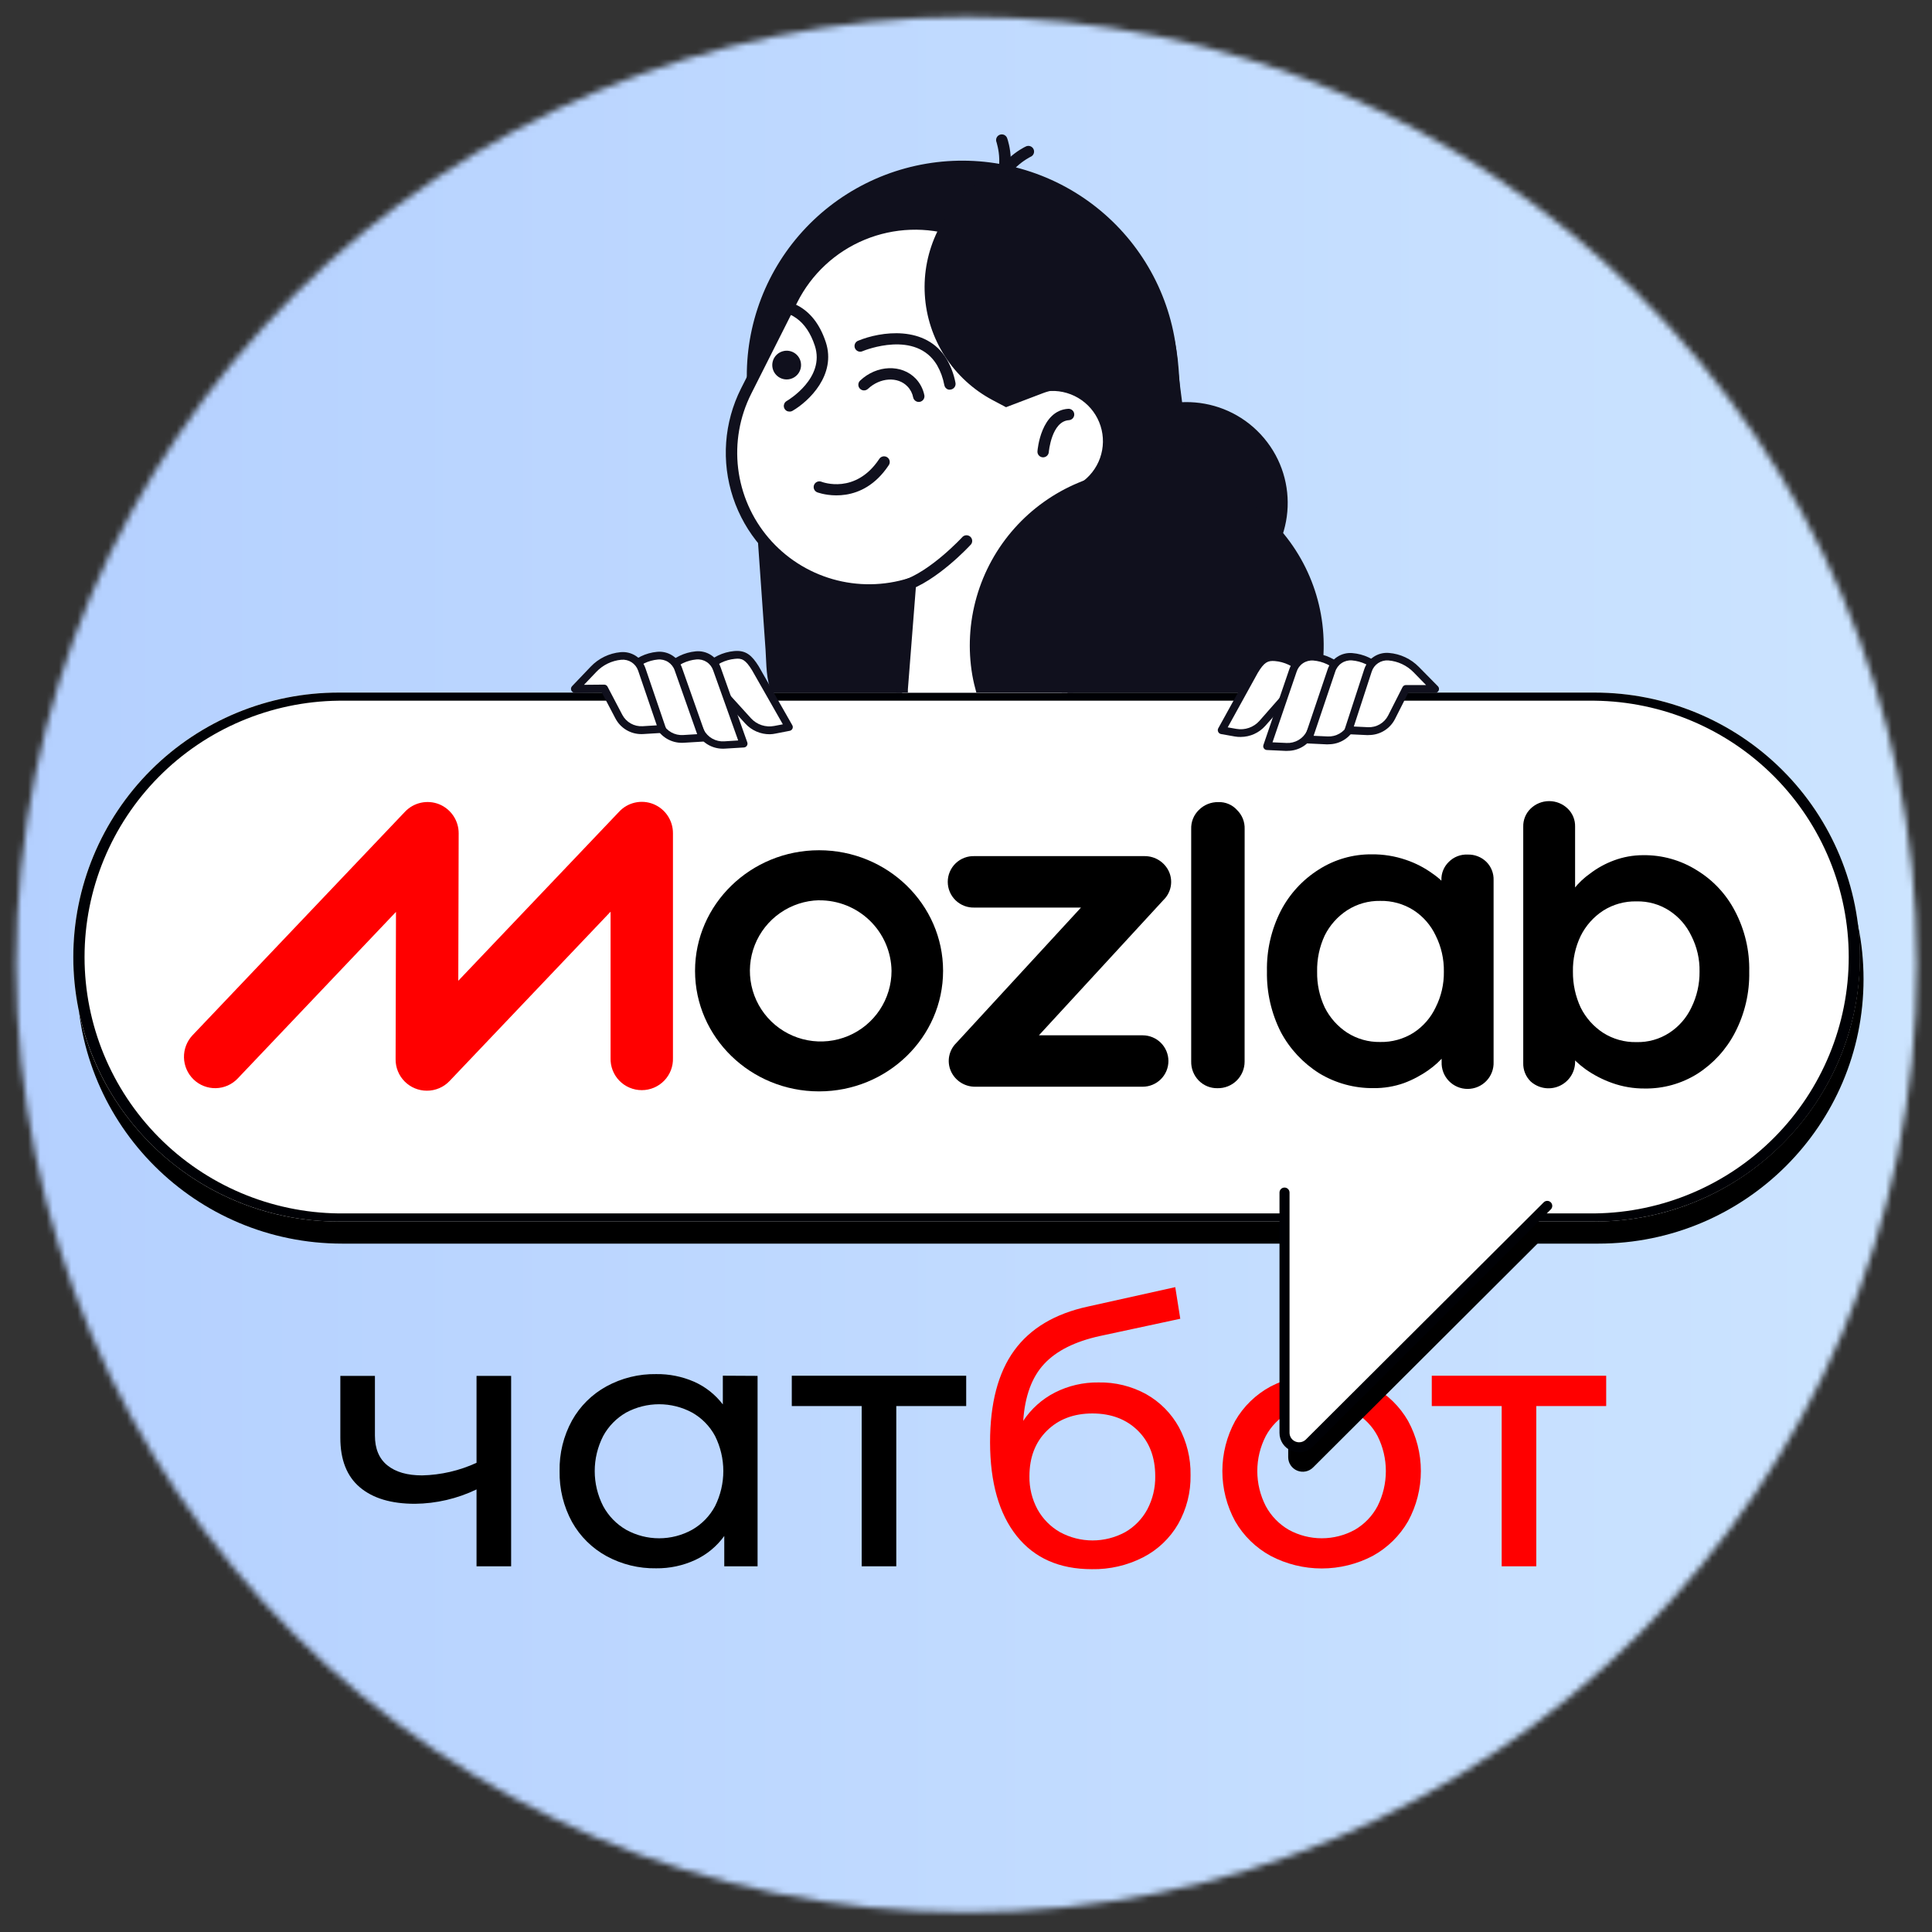 <?xml version="1.0" encoding="UTF-8"?> <svg xmlns="http://www.w3.org/2000/svg" width="312" height="312" viewBox="0 0 312 312" fill="none"><rect x="0" y="0" width="312" height="312" fill="#333333" stroke="none"/><mask id="mask0_2047_153" style="mask-type:luminance" maskUnits="userSpaceOnUse" x="2" y="2" width="308" height="307"><path d="M156.086 308.829C240.846 308.829 309.557 240.308 309.557 155.783C309.557 71.258 240.846 2.736 156.086 2.736C71.326 2.736 2.615 71.258 2.615 155.783C2.615 240.308 71.326 308.829 156.086 308.829Z" fill="white"></path></mask><g mask="url(#mask0_2047_153)"><path d="M312 0H0V312H312V0Z" fill="url(#paint0_linear_2047_153)"></path><path d="M258.114 115.415H55.268C31.613 115.415 12.438 134.537 12.438 158.124C12.438 181.712 31.613 200.833 55.268 200.833H258.114C281.768 200.833 300.944 181.712 300.944 158.124C300.944 134.537 281.768 115.415 258.114 115.415Z" fill="black"></path><path d="M257.512 111.846H54.666C31.011 111.846 11.835 130.968 11.835 154.555C11.835 178.143 31.011 197.264 54.666 197.264H257.512C281.166 197.264 300.342 178.143 300.342 154.555C300.342 130.968 281.166 111.846 257.512 111.846Z" fill="white"></path><path d="M257.542 113.156C268.465 113.289 278.895 117.709 286.572 125.458C294.249 133.208 298.554 143.662 298.554 154.555C298.554 165.449 294.249 175.903 286.572 183.652C278.895 191.402 268.465 195.822 257.542 195.954H54.666C43.743 195.822 33.313 191.402 25.636 183.652C17.959 175.903 13.654 165.449 13.654 154.555C13.654 143.662 17.959 133.208 25.636 125.458C33.313 117.709 43.743 113.289 54.666 113.156H257.542ZM257.542 111.846H54.666C43.307 111.846 32.413 116.346 24.38 124.356C16.348 132.366 11.835 143.23 11.835 154.558C11.835 165.886 16.348 176.75 24.38 184.76C32.413 192.77 43.307 197.27 54.666 197.27H257.542C268.902 197.27 279.796 192.77 287.828 184.76C295.86 176.75 300.373 165.886 300.373 154.558C300.373 143.23 295.86 132.366 287.828 124.356C279.796 116.346 268.902 111.846 257.542 111.846Z" fill="#000105"></path><path d="M123.63 104.947C123.79 107.255 123.679 109.808 124.667 111.846H146.669C148.695 110.83 150.862 110.01 152.943 109.128C156.252 107.689 159.573 105.761 161.316 102.621C162.237 100.968 162.661 99.076 163.618 97.454C165.092 94.95 168.824 93.829 171.267 92.403C175.055 90.193 178.849 87.995 182.636 85.779C184.736 84.555 186.866 83.331 188.493 81.494C193.551 75.905 190.629 65.332 190.15 58.519C189.867 53.945 188.679 49.473 186.654 45.36C184.629 41.247 181.807 37.574 178.352 34.554C174.896 31.534 170.875 29.225 166.521 27.763C162.167 26.3 157.565 25.711 152.981 26.031C148.398 26.351 143.923 27.572 139.815 29.625C135.707 31.678 132.047 34.522 129.047 37.992C126.046 41.462 123.765 45.491 122.334 49.845C120.902 54.199 120.35 58.793 120.708 63.361L123.63 104.947Z" fill="#10101D"></path><path d="M68.921 176.138C68.255 176.136 67.596 176.003 66.982 175.747C66.368 175.49 65.811 175.115 65.343 174.642C64.875 174.17 64.506 173.61 64.256 172.995C64.006 172.379 63.88 171.721 63.887 171.057L63.948 147.261L38.386 174.167C37.931 174.647 37.385 175.032 36.779 175.3C36.174 175.568 35.521 175.713 34.859 175.728C34.197 175.743 33.538 175.627 32.921 175.386C32.304 175.145 31.741 174.785 31.265 174.326C30.299 173.394 29.74 172.12 29.71 170.78C29.68 169.44 30.181 168.143 31.105 167.169L65.391 131.099C66.082 130.365 66.978 129.855 67.964 129.637C68.95 129.419 69.978 129.502 70.916 129.875C71.852 130.257 72.653 130.909 73.215 131.748C73.778 132.587 74.076 133.574 74.071 134.583L74.01 158.384L99.99 131.075C100.678 130.338 101.575 129.826 102.561 129.608C103.548 129.389 104.577 129.474 105.514 129.851C106.451 130.23 107.252 130.88 107.815 131.716C108.378 132.553 108.678 133.538 108.676 134.546V170.849C108.7 171.523 108.587 172.195 108.344 172.825C108.102 173.455 107.734 174.03 107.264 174.515C106.794 175.001 106.231 175.387 105.608 175.65C104.985 175.914 104.316 176.05 103.639 176.05C102.962 176.05 102.293 175.914 101.67 175.65C101.047 175.387 100.484 175.001 100.013 174.515C99.543 174.03 99.176 173.455 98.934 172.825C98.691 172.195 98.579 171.523 98.602 170.849V147.23L72.598 174.577C72.125 175.074 71.554 175.469 70.922 175.737C70.289 176.006 69.608 176.142 68.921 176.138Z" fill="#FF0000"></path><path d="M184.521 175.495H157.48C156.643 175.501 155.823 175.261 155.122 174.804C154.421 174.348 153.87 173.696 153.539 172.93C153.215 172.172 153.129 171.333 153.294 170.525C153.458 169.717 153.865 168.978 154.459 168.406L174.57 146.563H157.381C156.821 146.585 156.262 146.493 155.738 146.294C155.214 146.095 154.735 145.792 154.331 145.405C153.927 145.017 153.606 144.552 153.386 144.037C153.166 143.522 153.053 142.969 153.053 142.41C153.053 141.85 153.166 141.297 153.386 140.782C153.606 140.267 153.927 139.802 154.331 139.414C154.735 139.027 155.214 138.724 155.738 138.525C156.262 138.326 156.821 138.234 157.381 138.256H184.859C185.696 138.254 186.515 138.495 187.216 138.951C187.918 139.406 188.47 140.056 188.806 140.821C189.129 141.579 189.214 142.418 189.05 143.225C188.885 144.033 188.479 144.772 187.885 145.345L167.774 167.194H184.527C185.631 167.194 186.69 167.631 187.47 168.409C188.251 169.188 188.689 170.244 188.689 171.344C188.689 172.445 188.251 173.501 187.47 174.279C186.69 175.058 185.631 175.495 184.527 175.495H184.521Z" fill="black"></path><path d="M132.267 176.248C121.218 176.248 112.243 167.518 112.243 156.781C112.243 146.043 121.224 137.307 132.267 137.307C143.311 137.307 152.299 146.043 152.299 156.781C152.299 167.518 143.311 176.248 132.267 176.248ZM132.267 145.382C130.018 145.435 127.833 146.149 125.988 147.434C124.143 148.719 122.72 150.519 121.895 152.607C121.071 154.696 120.883 156.98 121.355 159.174C121.827 161.369 122.937 163.376 124.548 164.944C126.158 166.512 128.196 167.571 130.408 167.989C132.619 168.407 134.905 168.165 136.979 167.294C139.053 166.422 140.823 164.96 142.067 163.09C143.311 161.22 143.975 159.025 143.974 156.781C143.927 153.725 142.67 150.813 140.476 148.679C138.283 146.545 135.331 145.364 132.267 145.394V145.382Z" fill="black"></path><path d="M200.992 171.449C200.992 172.019 200.878 172.583 200.657 173.108C200.435 173.634 200.111 174.11 199.703 174.509C199.295 174.908 198.811 175.222 198.28 175.433C197.748 175.643 197.18 175.745 196.609 175.734C196.049 175.744 195.494 175.641 194.975 175.431C194.457 175.22 193.987 174.907 193.595 174.509C193.191 174.1 192.875 173.613 192.664 173.079C192.453 172.545 192.352 171.973 192.367 171.4V133.873C192.347 133.305 192.446 132.74 192.657 132.213C192.868 131.686 193.188 131.209 193.595 130.812C194.006 130.394 194.499 130.066 195.042 129.846C195.586 129.626 196.169 129.519 196.756 129.532C197.322 129.512 197.885 129.616 198.406 129.837C198.927 130.058 199.393 130.391 199.77 130.812C200.177 131.209 200.496 131.686 200.708 132.213C200.919 132.74 201.018 133.305 200.998 133.873L200.992 171.449Z" fill="black"></path><path d="M237.008 138.005C237.562 137.987 238.113 138.08 238.63 138.279C239.147 138.478 239.618 138.778 240.016 139.162C240.411 139.552 240.72 140.019 240.924 140.535C241.128 141.05 241.222 141.602 241.201 142.155V171.504C241.222 172.067 241.13 172.628 240.929 173.155C240.728 173.681 240.422 174.162 240.03 174.568C239.639 174.973 239.169 175.296 238.649 175.517C238.129 175.737 237.57 175.851 237.005 175.851C236.44 175.851 235.881 175.737 235.361 175.517C234.841 175.296 234.371 174.973 233.98 174.568C233.588 174.162 233.282 173.681 233.081 173.155C232.88 172.628 232.788 172.067 232.809 171.504V168.173H234.35C234.259 168.982 233.915 169.743 233.368 170.347C232.595 171.277 231.701 172.101 230.71 172.795C229.48 173.671 228.141 174.381 226.725 174.907C225.149 175.466 223.487 175.741 221.814 175.722C218.733 175.757 215.703 174.933 213.067 173.34C210.444 171.697 208.298 169.399 206.842 166.674C205.306 163.639 204.537 160.277 204.601 156.879C204.527 153.479 205.297 150.114 206.842 147.084C208.257 144.356 210.376 142.055 212.981 140.417C215.526 138.792 218.491 137.941 221.514 137.968C223.393 137.947 225.261 138.248 227.039 138.856C228.59 139.377 230.051 140.133 231.373 141.096C232.483 141.855 233.453 142.8 234.24 143.888C234.825 144.528 235.192 145.335 235.289 146.196L232.772 147.084V142.119C232.756 141.575 232.854 141.035 233.059 140.531C233.264 140.027 233.572 139.571 233.963 139.193C234.359 138.792 234.834 138.48 235.359 138.275C235.883 138.07 236.445 137.978 237.008 138.005ZM222.889 168.271C224.791 168.311 226.664 167.792 228.272 166.778C229.818 165.773 231.053 164.359 231.839 162.694C232.745 160.903 233.202 158.921 233.171 156.915C233.206 154.886 232.749 152.878 231.839 151.063C231.053 149.4 229.818 147.988 228.272 146.986C226.666 145.967 224.792 145.445 222.889 145.486C221.007 145.451 219.157 145.973 217.573 146.986C216.017 147.997 214.76 149.405 213.932 151.063C213.08 152.894 212.66 154.896 212.704 156.915C212.664 158.91 213.084 160.887 213.932 162.694C214.761 164.353 216.017 165.763 217.573 166.778C219.155 167.784 221 168.303 222.876 168.271H222.889Z" fill="black"></path><path d="M265.32 138.103C268.405 138.056 271.436 138.907 274.044 140.552C276.654 142.145 278.777 144.421 280.182 147.132C281.771 150.15 282.563 153.521 282.485 156.927C282.553 160.345 281.762 163.725 280.182 166.759C278.779 169.469 276.686 171.762 274.111 173.407C271.563 175.003 268.605 175.828 265.597 175.783C263.815 175.796 262.045 175.498 260.366 174.901C258.826 174.359 257.37 173.604 256.038 172.661C254.966 171.89 254.004 170.978 253.178 169.949C252.63 169.267 252.291 168.442 252.202 167.573L254.363 166.692V171.644C254.328 172.459 254.062 173.247 253.594 173.916C253.126 174.585 252.477 175.107 251.722 175.421C250.968 175.734 250.138 175.827 249.333 175.687C248.527 175.547 247.778 175.181 247.174 174.632C246.781 174.242 246.472 173.776 246.268 173.262C246.065 172.748 245.97 172.197 245.989 171.644V133.511C245.974 132.969 246.071 132.43 246.275 131.928C246.479 131.425 246.785 130.97 247.174 130.591C247.977 129.81 249.054 129.372 250.176 129.372C251.298 129.372 252.375 129.81 253.178 130.591C253.568 130.969 253.875 131.424 254.079 131.927C254.283 132.43 254.379 132.969 254.363 133.511V146.275L253.178 145.663C253.265 144.876 253.608 144.138 254.154 143.563C254.91 142.602 255.803 141.756 256.806 141.054C257.972 140.165 259.266 139.455 260.643 138.948C262.139 138.392 263.723 138.106 265.32 138.103ZM264.271 145.565C262.372 145.523 260.502 146.043 258.899 147.059C257.349 148.071 256.097 149.476 255.271 151.13C254.406 152.928 253.975 154.903 254.013 156.897C253.99 158.909 254.42 160.9 255.271 162.725C256.097 164.379 257.349 165.784 258.899 166.796C260.502 167.812 262.372 168.332 264.271 168.29C266.15 168.34 268 167.819 269.575 166.796C271.117 165.794 272.349 164.384 273.135 162.725C274.03 160.913 274.484 158.916 274.461 156.897C274.501 154.895 274.046 152.914 273.135 151.13C272.349 149.47 271.117 148.061 269.575 147.059C268.007 146.041 266.166 145.52 264.295 145.565H264.271Z" fill="black"></path><path d="M82.543 222.192V252.943H76.956V240.527C73.851 242.022 70.453 242.814 67.005 242.848C63.171 242.848 60.204 241.958 58.104 240.178C56.005 238.399 54.957 235.73 54.961 232.171V222.192H60.547V231.822C60.547 233.953 61.217 235.559 62.555 236.64C63.893 237.722 65.765 238.262 68.172 238.262C71.209 238.192 74.199 237.5 76.956 236.23V222.192H82.543Z" fill="black"></path><path d="M122.341 222.192V252.943H116.963V248.045C115.753 249.724 114.129 251.062 112.249 251.932C110.28 252.836 108.135 253.292 105.969 253.267C103.166 253.315 100.399 252.635 97.939 251.296C95.603 250.016 93.676 248.107 92.377 245.786C91.005 243.267 90.313 240.436 90.37 237.571C90.31 234.716 91.002 231.896 92.377 229.392C93.676 227.071 95.603 225.162 97.939 223.882C100.399 222.541 103.166 221.859 105.969 221.905C108.069 221.875 110.151 222.293 112.077 223.129C113.914 223.942 115.515 225.205 116.73 226.802V222.162L122.341 222.192ZM111.751 247.053C113.333 246.154 114.625 244.825 115.478 243.221C116.354 241.463 116.81 239.527 116.81 237.565C116.81 235.602 116.354 233.666 115.478 231.908C114.626 230.311 113.332 228.992 111.751 228.106C110.119 227.23 108.295 226.772 106.441 226.772C104.588 226.772 102.763 227.23 101.131 228.106C99.558 229.003 98.268 230.319 97.405 231.908C96.509 233.66 96.042 235.598 96.042 237.565C96.042 239.531 96.509 241.469 97.405 243.221C98.267 244.818 99.557 246.145 101.131 247.053C102.757 247.949 104.584 248.419 106.441 248.419C108.299 248.419 110.126 247.949 111.751 247.053Z" fill="black"></path><path d="M156.031 227.066H144.741V252.943H139.155V227.066H127.866V222.168H156.031V227.066Z" fill="black"></path><path d="M185.104 225.149C187.32 226.397 189.143 228.235 190.371 230.457C191.659 232.835 192.31 235.505 192.262 238.207C192.316 240.977 191.622 243.711 190.255 246.123C188.927 248.415 186.967 250.279 184.607 251.492C182.045 252.803 179.198 253.461 176.319 253.408C171.081 253.408 167.035 251.618 164.183 248.039C161.33 244.46 159.898 239.421 159.886 232.924C159.886 226.619 161.185 221.676 163.784 218.097C166.383 214.518 170.359 212.149 175.712 210.99L189.794 207.861L190.604 212.967L177.633 215.752C173.594 216.638 170.586 218.146 168.609 220.276C166.632 222.407 165.509 225.468 165.239 229.459C166.522 227.519 168.285 225.942 170.359 224.88C172.538 223.775 174.955 223.216 177.4 223.252C180.091 223.198 182.748 223.852 185.104 225.149ZM181.697 247.433C183.21 246.565 184.449 245.293 185.276 243.76C186.151 242.107 186.593 240.26 186.559 238.391C186.559 235.338 185.628 232.889 183.766 231.045C181.904 229.2 179.46 228.271 176.436 228.259C173.408 228.259 170.952 229.188 169.069 231.045C167.187 232.902 166.245 235.35 166.245 238.391C166.211 240.263 166.661 242.112 167.553 243.76C168.403 245.294 169.66 246.565 171.187 247.433C172.799 248.308 174.604 248.767 176.439 248.767C178.274 248.767 180.08 248.308 181.691 247.433H181.697Z" fill="#FF0000"></path><path d="M205.197 251.259C202.804 249.957 200.82 248.02 199.463 245.664C198.11 243.179 197.4 240.395 197.4 237.567C197.4 234.74 198.11 231.956 199.463 229.471C200.816 227.117 202.802 225.188 205.197 223.9C207.746 222.585 210.574 221.898 213.444 221.898C216.314 221.898 219.143 222.585 221.692 223.9C224.072 225.196 226.047 227.124 227.395 229.471C228.748 231.956 229.457 234.74 229.457 237.567C229.457 240.395 228.748 243.179 227.395 245.664C226.042 248.014 224.07 249.949 221.692 251.259C219.149 252.594 216.318 253.292 213.444 253.292C210.57 253.292 207.74 252.594 205.197 251.259ZM218.782 247.053C220.346 246.146 221.622 244.818 222.465 243.221C223.345 241.465 223.803 239.528 223.803 237.564C223.803 235.601 223.345 233.664 222.465 231.908C221.623 230.319 220.345 229 218.782 228.106C217.144 227.23 215.315 226.772 213.456 226.772C211.598 226.772 209.768 227.23 208.131 228.106C206.558 229.001 205.27 230.318 204.411 231.908C203.511 233.658 203.042 235.597 203.042 237.564C203.042 239.532 203.511 241.47 204.411 243.221C205.27 244.818 206.558 246.145 208.131 247.053C209.762 247.948 211.594 248.417 213.456 248.417C215.318 248.417 217.15 247.948 218.782 247.053Z" fill="#FF0000"></path><path d="M259.384 227.066H248.095V252.943H242.508V227.066H231.219V222.168H259.384V227.066Z" fill="#FF0000"></path><path d="M202.122 93.709C209.032 87.921 209.929 77.641 204.124 70.75C198.319 63.858 188.011 62.964 181.1 68.753C174.19 74.542 173.293 84.821 179.098 91.713C184.903 98.604 195.211 99.498 202.122 93.709Z" fill="#10101D"></path><path d="M130.371 92.917C135.534 95.51 141.509 95.987 147.019 94.246L145.693 111.252C145.693 111.454 145.693 111.65 145.693 111.865H172.397L174.975 78.806C176.625 77.722 177.873 76.129 178.531 74.271C179.189 72.413 179.221 70.392 178.621 68.515C178.022 66.638 176.823 65.007 175.209 63.871C173.595 62.735 171.652 62.156 169.678 62.222C170.515 57.524 169.808 52.682 167.663 48.417C165.519 44.152 162.05 40.691 157.774 38.549C155.167 37.243 152.328 36.462 149.418 36.25C146.508 36.038 143.585 36.401 140.816 37.316C138.046 38.231 135.485 39.682 133.277 41.584C131.07 43.487 129.261 45.805 127.952 48.405L120.506 63.184C117.862 68.431 117.417 74.511 119.267 80.087C121.116 85.662 125.11 90.277 130.371 92.917Z" fill="white"></path><path d="M129.959 93.738C134.919 96.232 140.616 96.853 146 95.489L144.772 111.185C144.772 111.405 144.772 111.626 144.772 111.846H146.614C146.614 111.675 146.614 111.503 146.614 111.326L147.946 94.313C147.955 94.163 147.928 94.013 147.867 93.876C147.806 93.739 147.713 93.618 147.596 93.523C147.479 93.43 147.34 93.367 147.192 93.341C147.044 93.314 146.892 93.324 146.749 93.37C142.757 94.625 138.484 94.679 134.462 93.525C130.44 92.372 126.848 90.062 124.134 86.885C121.421 83.707 119.707 79.803 119.205 75.66C118.704 71.516 119.438 67.317 121.316 63.588L128.762 48.809C131.057 44.248 134.921 40.662 139.65 38.71C144.378 36.757 149.653 36.568 154.509 38.176C159.366 39.785 163.48 43.084 166.097 47.469C168.714 51.854 169.661 57.033 168.763 62.057C168.738 62.191 168.744 62.329 168.78 62.461C168.816 62.592 168.882 62.714 168.972 62.816C169.061 62.919 169.173 63.001 169.298 63.056C169.423 63.111 169.559 63.138 169.696 63.135C171.47 63.075 173.215 63.596 174.665 64.616C176.116 65.637 177.192 67.102 177.731 68.789C178.269 70.476 178.24 72.292 177.649 73.961C177.057 75.63 175.935 77.061 174.453 78.035C174.337 78.112 174.24 78.214 174.168 78.334C174.097 78.454 174.054 78.588 174.042 78.727L171.458 111.846H173.299L175.841 79.302C177.491 78.103 178.733 76.428 179.4 74.502C180.066 72.577 180.124 70.495 179.567 68.535C179.01 66.576 177.864 64.834 176.283 63.545C174.703 62.255 172.763 61.479 170.727 61.323C171.411 55.931 170.165 50.471 167.207 45.906C164.25 41.341 159.771 37.964 154.561 36.369C149.351 34.774 143.744 35.065 138.728 37.19C133.712 39.315 129.608 43.137 127.142 47.983L119.664 62.749C116.914 68.221 116.454 74.557 118.384 80.367C120.314 86.177 124.477 90.986 129.959 93.738Z" fill="#10101D"></path><path d="M160.101 32.023C160.267 32.078 160.445 32.084 160.615 32.042C160.784 32 160.938 31.91 161.059 31.785C164.632 28.02 162.747 22.602 162.667 22.375C162.634 22.254 162.575 22.14 162.496 22.042C162.416 21.944 162.318 21.863 162.205 21.804C162.093 21.746 161.97 21.711 161.844 21.703C161.717 21.694 161.591 21.711 161.472 21.753C161.352 21.795 161.243 21.861 161.151 21.948C161.058 22.034 160.984 22.138 160.934 22.254C160.884 22.37 160.858 22.495 160.858 22.621C160.859 22.747 160.885 22.872 160.936 22.988C160.936 23.061 162.507 27.597 159.708 30.523C159.625 30.611 159.561 30.713 159.518 30.825C159.475 30.938 159.454 31.057 159.458 31.177C159.461 31.297 159.488 31.415 159.538 31.525C159.587 31.634 159.657 31.733 159.745 31.815C159.845 31.912 159.967 31.984 160.101 32.023Z" fill="#10101D"></path><path d="M160.696 32.342C160.782 32.368 160.87 32.383 160.96 32.385C161.081 32.389 161.201 32.369 161.314 32.326C161.427 32.284 161.53 32.22 161.618 32.137C161.706 32.055 161.777 31.956 161.826 31.846C161.875 31.736 161.902 31.617 161.905 31.497C162.028 27.45 166.362 25.375 166.405 25.332C166.523 25.287 166.63 25.218 166.72 25.129C166.81 25.041 166.881 24.935 166.928 24.818C166.975 24.701 166.997 24.576 166.993 24.45C166.99 24.324 166.96 24.2 166.907 24.086C166.853 23.972 166.777 23.87 166.682 23.787C166.587 23.704 166.476 23.641 166.356 23.602C166.236 23.563 166.109 23.55 165.983 23.562C165.858 23.574 165.736 23.612 165.626 23.673C165.405 23.777 160.223 26.263 160.064 31.442C160.059 31.64 160.118 31.834 160.231 31.996C160.345 32.158 160.508 32.279 160.696 32.342Z" fill="#10101D"></path><path d="M145.687 95.489C145.87 95.55 146.068 95.55 146.252 95.489C151.285 93.897 156.608 88.142 156.829 87.891C156.96 87.708 157.02 87.483 156.996 87.259C156.972 87.034 156.866 86.827 156.698 86.676C156.53 86.524 156.313 86.44 156.087 86.438C155.861 86.437 155.642 86.518 155.472 86.667C155.417 86.728 150.26 92.317 145.699 93.756C145.583 93.791 145.474 93.849 145.38 93.926C145.287 94.002 145.209 94.097 145.152 94.204C145.095 94.311 145.059 94.428 145.048 94.549C145.037 94.67 145.049 94.791 145.085 94.907C145.131 95.045 145.21 95.17 145.315 95.271C145.419 95.372 145.547 95.447 145.687 95.489Z" fill="#10101D"></path><path d="M127.233 66.422C127.358 66.463 127.489 66.478 127.62 66.464C127.75 66.45 127.876 66.409 127.988 66.342C130.61 64.824 135.103 60.545 133.354 55.243C131.328 49.122 126.908 48.099 123.532 48.35C123.287 48.369 123.061 48.484 122.901 48.669C122.742 48.854 122.663 49.095 122.681 49.339C122.7 49.583 122.815 49.809 123.001 49.968C123.187 50.127 123.429 50.206 123.673 50.187C127.596 49.893 130.254 51.791 131.586 55.825C133.299 61.035 127.289 64.616 127.037 64.763C126.884 64.852 126.76 64.983 126.679 65.14C126.599 65.298 126.566 65.475 126.584 65.651C126.602 65.827 126.67 65.993 126.781 66.131C126.892 66.269 127.041 66.372 127.209 66.428L127.233 66.422Z" fill="#10101D"></path><path d="M153.109 62.902C153.264 62.942 153.426 62.942 153.581 62.902C153.82 62.852 154.029 62.71 154.163 62.507C154.298 62.304 154.347 62.057 154.3 61.818C154.052 60.499 153.585 59.231 152.918 58.066C149.56 52.366 142.108 53.572 138.633 55.005C138.512 55.044 138.401 55.108 138.305 55.192C138.21 55.276 138.134 55.379 138.08 55.494C138.027 55.61 137.999 55.735 137.996 55.862C137.994 55.989 138.018 56.114 138.067 56.232C138.116 56.349 138.189 56.455 138.281 56.542C138.373 56.63 138.482 56.698 138.601 56.741C138.721 56.785 138.848 56.803 138.975 56.795C139.102 56.787 139.226 56.753 139.339 56.694C139.689 56.554 147.934 53.242 151.335 58.99C151.897 59.979 152.289 61.055 152.495 62.173C152.521 62.339 152.592 62.495 152.7 62.623C152.808 62.752 152.949 62.848 153.109 62.902Z" fill="#10101D"></path><path d="M132.114 79.553C133.169 79.896 139.229 81.543 143.495 75.17C143.572 75.07 143.628 74.956 143.659 74.834C143.69 74.712 143.696 74.585 143.675 74.46C143.655 74.336 143.609 74.217 143.541 74.111C143.472 74.005 143.383 73.914 143.277 73.844C143.172 73.775 143.054 73.727 142.929 73.705C142.805 73.682 142.677 73.686 142.554 73.715C142.431 73.744 142.316 73.798 142.215 73.873C142.114 73.949 142.029 74.044 141.966 74.154C138.148 79.853 132.863 77.882 132.635 77.79C132.41 77.708 132.161 77.717 131.942 77.816C131.723 77.914 131.551 78.093 131.463 78.316C131.375 78.539 131.378 78.787 131.47 79.008C131.563 79.229 131.739 79.405 131.96 79.498L132.114 79.553Z" fill="#10101D"></path><path d="M168.167 73.811C168.238 73.832 168.309 73.846 168.382 73.854C168.624 73.871 168.863 73.793 169.048 73.636C169.233 73.479 169.349 73.256 169.371 73.015C169.371 72.966 169.819 68.032 172.618 67.855C172.862 67.839 173.09 67.728 173.252 67.544C173.414 67.361 173.496 67.122 173.481 66.878C173.465 66.635 173.353 66.407 173.17 66.246C172.986 66.085 172.746 66.002 172.502 66.018C168.112 66.293 167.56 72.593 167.541 72.862C167.523 73.068 167.574 73.273 167.688 73.446C167.802 73.618 167.971 73.747 168.167 73.811Z" fill="#10101D"></path><path d="M129.333 58.574C129.409 59.026 129.349 59.491 129.16 59.909C128.972 60.328 128.663 60.681 128.273 60.924C127.883 61.168 127.429 61.29 126.97 61.277C126.51 61.263 126.064 61.114 125.69 60.848C125.315 60.582 125.027 60.211 124.864 59.782C124.7 59.353 124.668 58.886 124.771 58.439C124.874 57.992 125.107 57.585 125.442 57.27C125.776 56.955 126.197 56.746 126.651 56.67C126.952 56.618 127.261 56.627 127.559 56.694C127.858 56.762 128.14 56.888 128.389 57.065C128.638 57.242 128.85 57.467 129.012 57.725C129.174 57.984 129.283 58.273 129.333 58.574Z" fill="#10101D"></path><path d="M179.401 68.369C179.007 67.332 178.412 66.383 177.649 65.576C176.887 64.768 175.972 64.119 174.958 63.664C173.944 63.209 172.85 62.958 171.738 62.925C170.627 62.892 169.52 63.078 168.48 63.471L162.464 65.761L160.303 64.616C157.167 62.953 154.512 60.513 152.593 57.531C150.675 54.549 149.557 51.126 149.348 47.589C149.139 44.053 149.846 40.522 151.4 37.336C152.954 34.15 155.303 31.416 158.222 29.397C166.39 29.463 174.231 32.599 180.183 38.177C186.134 43.756 189.757 51.367 190.328 59.492L191.268 72.826C187.548 74.286 183.485 74.643 179.567 73.854C180.13 72.059 180.072 70.127 179.401 68.369Z" fill="#10101D"></path><path d="M139.241 63.006C139.4 63.057 139.57 63.065 139.733 63.028C139.896 62.992 140.046 62.912 140.168 62.798C142.12 60.961 144.987 60.772 146.552 62.412C147.028 62.906 147.348 63.527 147.473 64.2C147.527 64.432 147.67 64.635 147.872 64.764C148.073 64.893 148.317 64.939 148.551 64.892C148.786 64.845 148.993 64.709 149.129 64.512C149.265 64.316 149.318 64.074 149.278 63.839C149.075 62.828 148.593 61.895 147.885 61.145C145.613 58.776 141.586 58.917 138.897 61.469C138.721 61.638 138.618 61.869 138.613 62.112C138.607 62.355 138.698 62.591 138.867 62.767C138.972 62.873 139.1 62.955 139.241 63.006Z" fill="#10101D"></path><path d="M115.889 111.02L111.168 111.063L114.183 107.904C115.348 106.685 116.915 105.926 118.596 105.767C120.094 105.62 120.868 106.153 121.979 107.946L127.387 117.435L125.147 117.87C124.361 118.02 123.55 117.967 122.791 117.715C122.032 117.463 121.351 117.021 120.813 116.431L115.889 111.02Z" fill="white"></path><path d="M124.33 118.574C123.583 118.582 122.844 118.432 122.159 118.134C121.475 117.837 120.861 117.398 120.358 116.848L115.625 111.65L111.181 111.693C111.054 111.702 110.928 111.671 110.819 111.606C110.711 111.54 110.626 111.442 110.575 111.326C110.525 111.21 110.511 111.081 110.537 110.957C110.563 110.833 110.627 110.72 110.72 110.634L113.734 107.475C115.004 106.144 116.713 105.316 118.547 105.143C120.487 104.959 121.439 105.871 122.519 107.592L127.94 117.099C127.992 117.184 128.023 117.282 128.029 117.382C128.035 117.482 128.017 117.582 127.975 117.673C127.933 117.765 127.869 117.844 127.789 117.905C127.709 117.966 127.615 118.007 127.516 118.023L125.275 118.458C124.965 118.527 124.648 118.566 124.33 118.574ZM112.666 110.426L115.908 110.395C115.996 110.395 116.084 110.413 116.165 110.447C116.246 110.482 116.32 110.533 116.38 110.597L121.291 116.009C121.759 116.516 122.35 116.895 123.006 117.109C123.663 117.324 124.364 117.366 125.042 117.233L126.423 116.97L121.445 108.234C120.395 106.532 119.806 106.257 118.67 106.398C117.138 106.545 115.71 107.238 114.649 108.351L112.666 110.426Z" fill="#10101D"></path><path d="M109.676 111.112L104.956 111.154L107.97 107.996C109.135 106.777 110.702 106.018 112.384 105.859C113.11 105.788 113.84 105.964 114.454 106.359C115.068 106.753 115.53 107.343 115.766 108.032L120.063 120.135L116.957 120.325C116.169 120.373 115.384 120.193 114.697 119.806C114.01 119.42 113.449 118.843 113.083 118.145L109.676 111.112Z" fill="white"></path><path d="M116.773 120.907C115.903 120.915 115.048 120.684 114.302 120.239C113.556 119.794 112.947 119.152 112.543 118.384L109.283 111.693L104.986 111.73C104.861 111.737 104.736 111.706 104.629 111.64C104.522 111.575 104.438 111.478 104.388 111.363C104.338 111.249 104.324 111.121 104.349 110.999C104.373 110.876 104.435 110.764 104.526 110.677L107.54 107.518C108.808 106.188 110.515 105.36 112.347 105.186C113.214 105.1 114.085 105.31 114.818 105.781C115.55 106.253 116.101 106.958 116.38 107.781L120.677 119.878C120.711 119.97 120.723 120.068 120.711 120.165C120.699 120.262 120.665 120.354 120.61 120.435C120.556 120.516 120.485 120.583 120.4 120.631C120.316 120.679 120.221 120.706 120.125 120.711L117.018 120.9L116.773 120.907ZM106.429 110.499H109.67C109.789 110.496 109.906 110.528 110.008 110.589C110.109 110.651 110.19 110.741 110.241 110.848L113.666 117.882C113.976 118.47 114.45 118.957 115.031 119.282C115.611 119.608 116.274 119.76 116.939 119.719L119.21 119.578L115.171 108.265C114.985 107.705 114.614 107.225 114.119 106.904C113.624 106.582 113.033 106.438 112.445 106.496C110.912 106.642 109.484 107.335 108.424 108.449L106.429 110.499Z" fill="#10101D"></path><path d="M103.458 111.142L98.731 111.185L101.751 108.026C102.916 106.806 104.483 106.045 106.165 105.883C106.892 105.813 107.621 105.991 108.234 106.386C108.847 106.782 109.308 107.373 109.541 108.063L113.452 119.137L110.339 119.327C109.552 119.374 108.768 119.193 108.081 118.807C107.394 118.42 106.833 117.844 106.466 117.148L103.458 111.142Z" fill="white"></path><path d="M110.143 119.958C109.274 119.965 108.42 119.734 107.675 119.289C106.93 118.844 106.323 118.203 105.919 117.435L103.077 111.767L98.743 111.809C98.618 111.817 98.493 111.785 98.386 111.72C98.279 111.654 98.195 111.558 98.145 111.443C98.095 111.328 98.081 111.201 98.106 111.078C98.13 110.955 98.192 110.843 98.283 110.757L101.303 107.598C102.569 106.266 104.277 105.437 106.11 105.265C106.977 105.179 107.848 105.389 108.581 105.861C109.313 106.332 109.864 107.037 110.143 107.861L114.047 118.929C114.082 119.02 114.095 119.119 114.085 119.216C114.074 119.313 114.041 119.406 113.986 119.488C113.932 119.569 113.86 119.637 113.774 119.684C113.688 119.732 113.593 119.759 113.495 119.762L110.382 119.951L110.143 119.958ZM100.216 110.548L103.458 110.512C103.575 110.51 103.691 110.541 103.791 110.603C103.892 110.665 103.972 110.754 104.022 110.861L107.037 116.866C107.347 117.454 107.821 117.939 108.401 118.265C108.982 118.591 109.644 118.743 110.309 118.703L112.586 118.562L108.958 108.271C108.772 107.712 108.4 107.234 107.905 106.913C107.41 106.593 106.82 106.45 106.232 106.508C104.701 106.654 103.274 107.345 102.211 108.455L100.216 110.548Z" fill="#10101D"></path><path d="M97.559 111.197L92.838 111.24L95.852 108.081C97.018 106.863 98.585 106.104 100.266 105.945C100.994 105.874 101.724 106.051 102.338 106.447C102.952 106.843 103.414 107.434 103.648 108.124L106.92 117.729L103.814 117.919C103.026 117.967 102.242 117.787 101.554 117.401C100.867 117.014 100.306 116.437 99.941 115.74L97.559 111.197Z" fill="white"></path><path d="M103.611 118.55C102.743 118.559 101.888 118.328 101.143 117.883C100.397 117.438 99.79 116.795 99.388 116.027L97.184 111.828L92.844 111.871C92.719 111.874 92.597 111.839 92.493 111.771C92.389 111.704 92.308 111.606 92.261 111.491C92.21 111.379 92.195 111.254 92.217 111.132C92.239 111.011 92.297 110.899 92.383 110.812L95.398 107.653C96.666 106.323 98.373 105.495 100.204 105.32C101.072 105.236 101.944 105.447 102.676 105.92C103.408 106.392 103.959 107.098 104.238 107.922L107.516 117.527C107.548 117.618 107.558 117.716 107.545 117.812C107.532 117.907 107.497 117.999 107.442 118.078C107.389 118.158 107.319 118.225 107.235 118.273C107.152 118.321 107.059 118.348 106.963 118.354L103.851 118.543L103.611 118.55ZM94.311 110.591L97.552 110.561C97.669 110.557 97.784 110.587 97.884 110.647C97.984 110.707 98.065 110.793 98.117 110.897L100.499 115.44C100.81 116.028 101.285 116.514 101.867 116.839C102.448 117.165 103.111 117.317 103.777 117.276L106.067 117.135L103.053 108.302C102.863 107.745 102.491 107.269 101.996 106.95C101.502 106.632 100.913 106.489 100.327 106.545C98.794 106.691 97.367 107.384 96.306 108.497L94.311 110.591Z" fill="#10101D"></path><path d="M157.67 111.846H212.729C213.871 107.732 214.072 103.414 213.317 99.211C212.561 95.009 210.868 91.03 208.363 87.568C205.858 84.105 202.605 81.249 198.844 79.209C195.084 77.168 190.911 75.997 186.636 75.781C182.36 75.565 178.09 76.309 174.142 77.96C170.194 79.61 166.667 82.124 163.824 85.316C160.981 88.508 158.894 92.296 157.716 96.401C156.538 100.505 156.3 104.821 157.019 109.03C157.187 109.979 157.405 110.919 157.67 111.846Z" fill="#10101D"></path><path d="M208.702 111.338H213.423L210.353 108.216C209.171 107.012 207.593 106.275 205.909 106.141C204.411 106.018 203.644 106.557 202.563 108.363L197.284 117.925L199.531 118.329C200.316 118.468 201.124 118.403 201.876 118.14C202.629 117.877 203.301 117.426 203.828 116.829L208.702 111.338Z" fill="white"></path><path d="M200.372 119.009C201.119 119.005 201.857 118.844 202.538 118.537C203.219 118.23 203.828 117.784 204.325 117.227L208.984 111.962H213.429C213.555 111.969 213.68 111.936 213.787 111.868C213.894 111.801 213.978 111.702 214.026 111.585C214.074 111.468 214.085 111.34 214.058 111.217C214.03 111.094 213.964 110.982 213.871 110.897L210.801 107.781C209.514 106.471 207.797 105.667 205.964 105.516C204.018 105.357 203.079 106.281 202.023 108.044L196.731 117.625C196.685 117.713 196.661 117.811 196.661 117.91C196.661 118.009 196.685 118.107 196.731 118.194C196.773 118.286 196.837 118.366 196.918 118.426C196.998 118.487 197.092 118.528 197.191 118.543L199.438 118.941C199.747 118.994 200.059 119.016 200.372 119.009ZM211.937 110.695H208.702C208.613 110.694 208.524 110.711 208.443 110.747C208.361 110.783 208.288 110.837 208.229 110.903L203.385 116.413C202.926 116.929 202.342 117.319 201.689 117.545C201.035 117.771 200.334 117.826 199.653 117.705L198.266 117.46L203.122 108.657C204.153 106.943 204.736 106.661 205.872 106.753C207.405 106.881 208.841 107.554 209.917 108.651L211.937 110.695Z" fill="#10101D"></path><path d="M214.914 111.314H219.641L216.572 108.191C215.391 106.989 213.815 106.252 212.133 106.116C211.405 106.056 210.678 106.242 210.07 106.646C209.461 107.049 209.007 107.645 208.782 108.338L204.632 120.496L207.738 120.643C208.527 120.683 209.31 120.493 209.993 120.096C210.675 119.699 211.227 119.113 211.581 118.409L214.914 111.314Z" fill="white"></path><path d="M207.959 121.255C208.828 121.252 209.679 121.009 210.418 120.553C211.157 120.097 211.754 119.446 212.145 118.672L215.313 111.938H219.641C219.765 111.939 219.886 111.903 219.989 111.834C220.092 111.766 220.172 111.667 220.218 111.552C220.268 111.439 220.282 111.314 220.259 111.193C220.236 111.071 220.177 110.96 220.089 110.873L217.02 107.757C215.735 106.444 214.016 105.639 212.182 105.492C211.314 105.418 210.446 105.64 209.72 106.121C208.994 106.603 208.453 107.315 208.186 108.142L204.036 120.294C204.002 120.386 203.99 120.485 204.001 120.582C204.013 120.679 204.048 120.772 204.104 120.853C204.159 120.934 204.233 121.001 204.32 121.047C204.406 121.094 204.502 121.119 204.601 121.121L207.713 121.268L207.959 121.255ZM218.155 110.671H214.914C214.796 110.669 214.679 110.702 214.579 110.765C214.479 110.828 214.399 110.919 214.349 111.026L211.022 118.109C210.719 118.699 210.251 119.19 209.675 119.522C209.099 119.854 208.439 120.014 207.775 119.982L205.497 119.878L209.383 108.504C209.557 107.937 209.919 107.446 210.41 107.113C210.901 106.779 211.492 106.622 212.084 106.667C213.617 106.795 215.053 107.469 216.13 108.565L218.155 110.671Z" fill="#10101D"></path><path d="M221.133 111.289H225.854L222.784 108.167C221.601 106.966 220.023 106.229 218.34 106.092C217.612 106.032 216.885 106.219 216.277 106.622C215.669 107.026 215.215 107.622 214.988 108.314L211.237 119.437L214.35 119.584C215.139 119.622 215.921 119.431 216.603 119.035C217.285 118.638 217.837 118.053 218.193 117.35L221.133 111.289Z" fill="white"></path><path d="M214.571 120.196C215.44 120.193 216.292 119.949 217.032 119.494C217.772 119.038 218.371 118.387 218.764 117.613L221.526 111.914H225.854C225.978 111.915 226.099 111.879 226.202 111.81C226.305 111.741 226.385 111.643 226.431 111.528C226.48 111.415 226.495 111.289 226.472 111.168C226.449 111.047 226.39 110.935 226.302 110.848L223.232 107.732C221.944 106.42 220.224 105.616 218.389 105.467C217.521 105.393 216.652 105.615 215.927 106.097C215.201 106.578 214.66 107.291 214.393 108.118L210.642 119.241C210.611 119.333 210.601 119.431 210.615 119.526C210.629 119.622 210.666 119.713 210.722 119.792C210.776 119.872 210.847 119.938 210.932 119.985C211.016 120.032 211.11 120.058 211.207 120.062L214.319 120.209L214.571 120.196ZM224.393 110.646H221.152C221.034 110.646 220.919 110.679 220.82 110.742C220.721 110.805 220.642 110.895 220.593 111.001L217.665 117.05C217.361 117.641 216.894 118.132 216.318 118.466C215.742 118.799 215.082 118.96 214.417 118.929L212.133 118.825L215.62 108.485C215.795 107.918 216.158 107.426 216.65 107.092C217.142 106.758 217.734 106.602 218.328 106.649C219.86 106.779 221.295 107.452 222.373 108.546L224.393 110.646Z" fill="#10101D"></path><path d="M227.033 111.265H231.76L228.69 108.143C227.51 106.94 225.934 106.203 224.252 106.067C223.524 106.008 222.797 106.195 222.189 106.598C221.581 107.001 221.127 107.597 220.9 108.289L217.757 117.944L220.869 118.091C221.657 118.126 222.439 117.934 223.121 117.538C223.802 117.142 224.355 116.558 224.712 115.856L227.033 111.265Z" fill="white"></path><path d="M221.084 118.703C221.953 118.698 222.805 118.454 223.544 117.998C224.284 117.542 224.883 116.892 225.277 116.119L227.419 111.889H231.759C231.883 111.89 232.005 111.854 232.108 111.785C232.211 111.717 232.291 111.618 232.336 111.503C232.386 111.39 232.4 111.265 232.377 111.144C232.354 111.022 232.295 110.911 232.208 110.824L229.138 107.708C227.853 106.395 226.135 105.59 224.301 105.443C223.431 105.368 222.562 105.591 221.836 106.073C221.11 106.556 220.57 107.27 220.304 108.1L217.161 117.748C217.13 117.839 217.121 117.937 217.135 118.033C217.149 118.128 217.185 118.22 217.241 118.299C217.295 118.378 217.367 118.444 217.451 118.491C217.535 118.538 217.63 118.564 217.726 118.568L220.838 118.715L221.084 118.703ZM230.292 110.628H227.051C226.935 110.627 226.821 110.658 226.722 110.719C226.623 110.779 226.543 110.867 226.492 110.971L224.172 115.544C223.87 116.139 223.403 116.634 222.825 116.969C222.248 117.305 221.586 117.467 220.918 117.435L218.628 117.325L221.52 108.455C221.7 107.895 222.066 107.412 222.556 107.086C223.047 106.759 223.633 106.607 224.221 106.655C225.754 106.783 227.19 107.456 228.266 108.553L230.292 110.628Z" fill="#10101D"></path><path d="M208.033 196.53V235.324C208.032 235.788 208.17 236.242 208.428 236.628C208.686 237.014 209.054 237.314 209.484 237.492C209.914 237.67 210.387 237.716 210.843 237.626C211.3 237.535 211.719 237.311 212.048 236.983L250.458 198.678" fill="black"></path><path d="M207.431 192.587V231.381C207.432 231.845 207.571 232.299 207.83 232.684C208.09 233.069 208.457 233.37 208.887 233.547C209.317 233.725 209.79 233.771 210.246 233.681C210.703 233.591 211.122 233.368 211.452 233.04L249.857 194.736" fill="white"></path><path d="M209.807 234.546C209.385 234.543 208.968 234.457 208.579 234.295C207.998 234.062 207.5 233.659 207.152 233.139C206.804 232.619 206.621 232.006 206.627 231.381V192.587C206.627 192.373 206.713 192.167 206.864 192.016C207.016 191.864 207.222 191.779 207.437 191.779C207.652 191.779 207.858 191.864 208.01 192.016C208.162 192.167 208.248 192.373 208.248 192.587V231.381C208.249 231.685 208.341 231.981 208.51 232.233C208.68 232.485 208.921 232.682 209.202 232.798C209.483 232.914 209.792 232.945 210.091 232.887C210.39 232.829 210.665 232.684 210.881 232.471L249.292 194.167C249.367 194.091 249.457 194.032 249.555 193.991C249.654 193.95 249.759 193.929 249.866 193.929C249.973 193.929 250.078 193.95 250.177 193.991C250.275 194.032 250.365 194.091 250.44 194.167C250.591 194.319 250.676 194.525 250.676 194.739C250.676 194.953 250.591 195.159 250.44 195.311L212.029 233.61C211.739 233.905 211.394 234.139 211.012 234.3C210.631 234.461 210.221 234.545 209.807 234.546Z" fill="#000105"></path></g><defs><linearGradient id="paint0_linear_2047_153" x1="0" y1="155.997" x2="312" y2="155.997" gradientUnits="userSpaceOnUse"><stop stop-color="#B4D0FF"></stop><stop offset="1" stop-color="#CCE4FF"></stop></linearGradient></defs></svg> 